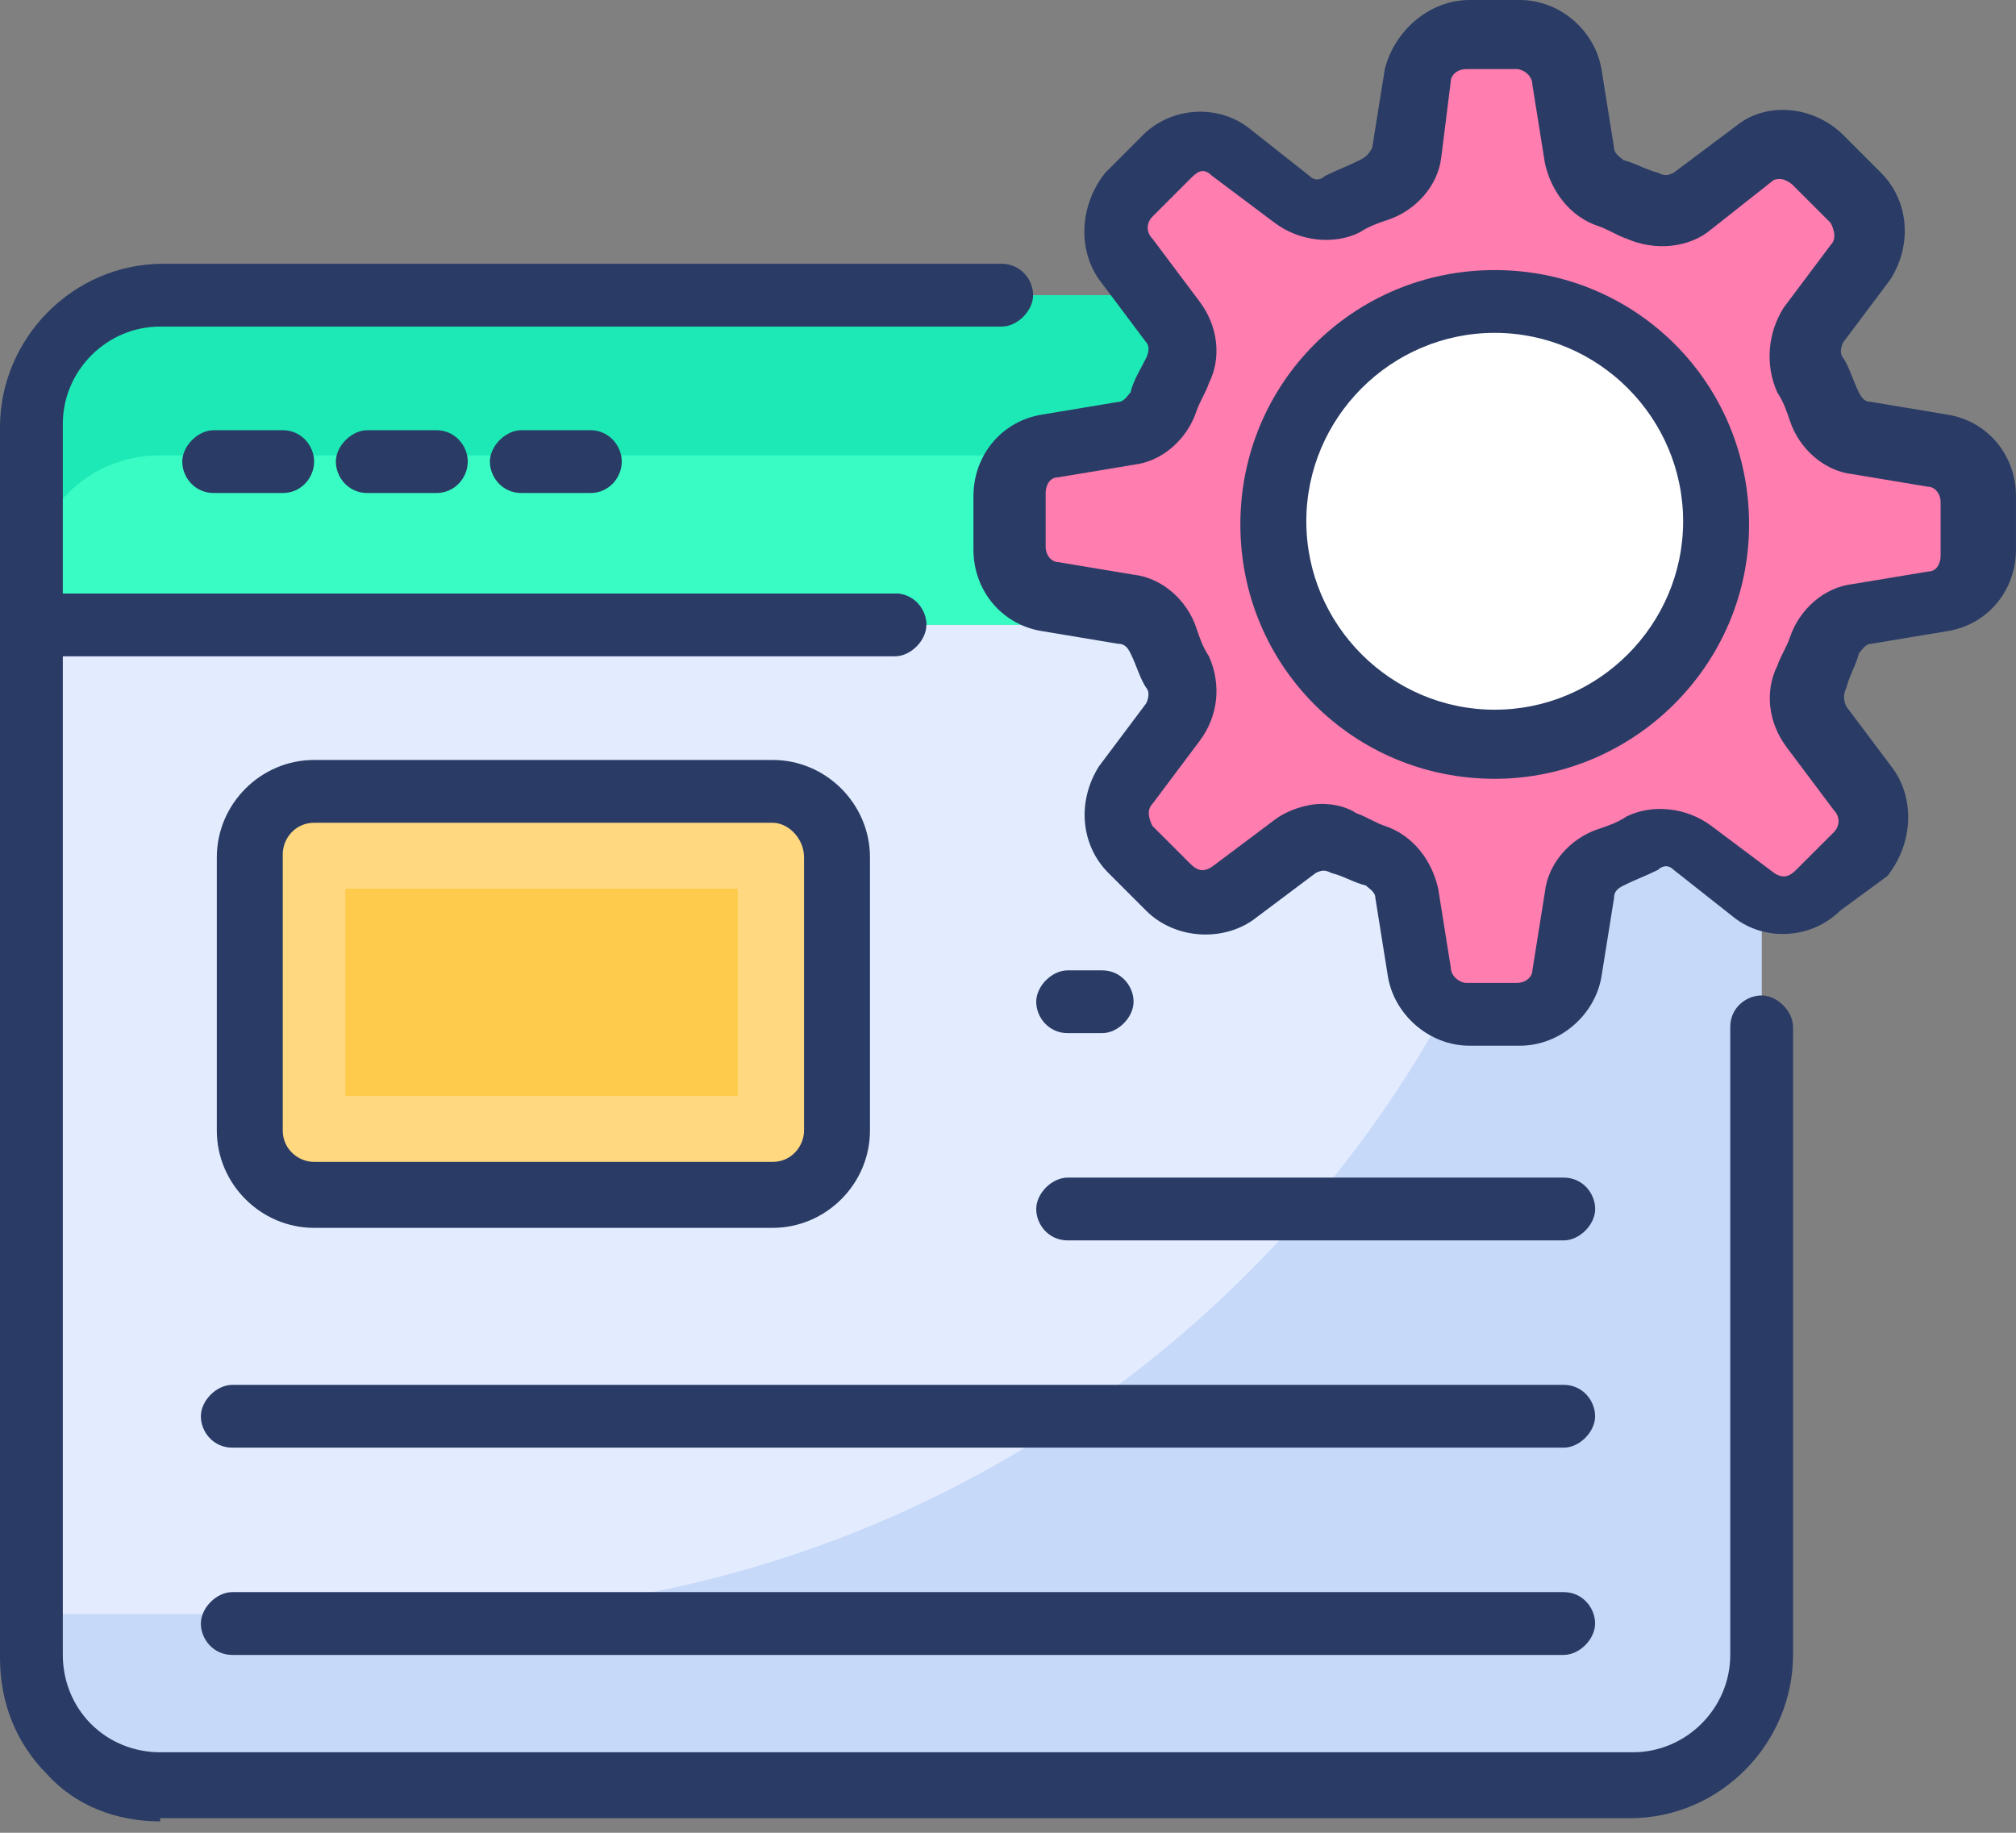 <svg width="77" height="70" viewBox="0 0 77 70" fill="none" xmlns="http://www.w3.org/2000/svg">
<rect x="0" y="0" width="77" height="70" fill="#808080" stroke="none"/>
<path d="M67.281 23.868H1.195V16.192C1.195 13.433 3.354 11.274 6.113 11.274H62.364C65.122 11.274 67.281 13.553 67.281 16.192V23.868Z" fill="#38FCC4"/>
<path d="M67.281 16.192V22.308C67.281 19.55 65.122 17.391 62.364 17.391H6.113C3.354 17.391 1.195 19.55 1.195 22.308V16.192C1.195 13.433 3.354 11.274 6.113 11.274H62.364C65.122 11.274 67.281 13.433 67.281 16.192Z" fill="#1DE9B6"/>
<path d="M34.182 25.187H1.199C0.48 25.187 0 24.587 0 23.988V16.311C0 12.953 2.759 10.075 6.237 10.075H38.26C38.98 10.075 39.459 10.675 39.459 11.274C39.459 11.874 38.86 12.473 38.26 12.473H6.117C4.078 12.473 2.399 14.153 2.399 16.192V22.668H34.182C34.902 22.668 35.382 23.268 35.382 23.868C35.382 24.467 34.902 25.187 34.182 25.187Z" fill="#2A3C65"/>
<path d="M67.281 23.868V63.327C67.281 66.086 65.122 68.245 62.364 68.245H6.113C3.354 68.365 1.195 66.086 1.195 63.327V23.868H67.281Z" fill="#E3ECFF"/>
<path d="M67.281 23.868V63.327C67.281 66.086 65.122 68.245 62.364 68.245H6.113C3.354 68.365 1.195 66.086 1.195 63.327V61.648H16.308C38.496 61.648 56.966 45.217 60.205 23.868H67.281Z" fill="#C7D9F9"/>
<path d="M6.117 69.564C4.438 69.564 2.878 68.964 1.799 67.765C0.6 66.565 0 65.006 0 63.327V23.868C0 23.148 0.6 22.668 1.199 22.668H34.182C34.902 22.668 35.382 23.268 35.382 23.868C35.382 24.467 34.782 25.067 34.182 25.067H2.399V63.207C2.399 64.167 2.759 65.126 3.478 65.846C4.198 66.565 5.157 66.925 6.117 66.925H62.368C64.406 66.925 66.086 65.246 66.086 63.207V39.22C66.086 38.5 66.685 38.02 67.285 38.02C67.885 38.02 68.484 38.62 68.484 39.22V63.207C68.484 66.565 65.726 69.444 62.248 69.444H6.117V69.564Z" fill="#2A3C65"/>
<path d="M10.799 18.83H8.16C7.441 18.83 6.961 18.23 6.961 17.631C6.961 17.031 7.561 16.431 8.16 16.431H10.799C11.519 16.431 11.998 17.031 11.998 17.631C11.998 18.23 11.519 18.83 10.799 18.83Z" fill="#2A3C65"/>
<path d="M16.666 18.83H14.027C13.308 18.83 12.828 18.23 12.828 17.631C12.828 17.031 13.428 16.431 14.027 16.431H16.666C17.386 16.431 17.866 17.031 17.866 17.631C17.866 18.23 17.386 18.83 16.666 18.83Z" fill="#2A3C65"/>
<path d="M22.549 18.83H19.91C19.191 18.83 18.711 18.23 18.711 17.631C18.711 17.031 19.311 16.431 19.91 16.431H22.549C23.269 16.431 23.748 17.031 23.748 17.631C23.748 18.23 23.269 18.83 22.549 18.83Z" fill="#2A3C65"/>
<path d="M60.333 18.83H42.942C42.222 18.83 41.742 18.23 41.742 17.631C41.742 17.031 42.342 16.431 42.942 16.431H60.333C61.052 16.431 61.532 17.031 61.532 17.631C61.532 18.23 61.052 18.83 60.333 18.83Z" fill="#2A3C65"/>
<path d="M31.905 32.743V43.178C31.905 44.617 30.826 45.696 29.386 45.696H11.995C10.676 45.696 9.477 44.617 9.477 43.178V32.743C9.477 31.424 10.556 30.224 11.995 30.224H29.506C30.826 30.224 31.905 31.304 31.905 32.743Z" fill="#FFD880"/>
<path d="M13.188 33.942H28.18V41.858H13.188V33.942Z" fill="#FECB4D"/>
<path d="M29.51 46.896H11.999C9.96 46.896 8.281 45.217 8.281 43.178V32.743C8.281 30.704 9.96 29.025 11.999 29.025H29.51C31.549 29.025 33.228 30.704 33.228 32.743V43.178C33.228 45.217 31.549 46.896 29.51 46.896ZM29.51 31.424H11.999C11.28 31.424 10.8 32.023 10.8 32.623V43.178C10.8 43.897 11.4 44.377 11.999 44.377H29.51C30.23 44.377 30.71 43.777 30.71 43.178V32.743C30.71 32.023 30.11 31.424 29.51 31.424Z" fill="#2A3C65"/>
<path d="M42.097 39.459H40.778C40.058 39.459 39.578 38.86 39.578 38.26C39.578 37.66 40.178 37.061 40.778 37.061H42.097C42.816 37.061 43.296 37.66 43.296 38.26C43.296 38.86 42.697 39.459 42.097 39.459Z" fill="#2A3C65"/>
<path d="M59.728 47.375H40.778C40.058 47.375 39.578 46.776 39.578 46.176C39.578 45.576 40.178 44.977 40.778 44.977H59.728C60.447 44.977 60.927 45.576 60.927 46.176C60.927 46.776 60.327 47.375 59.728 47.375Z" fill="#2A3C65"/>
<path d="M59.725 55.291H8.871C8.152 55.291 7.672 54.692 7.672 54.092C7.672 53.492 8.272 52.892 8.871 52.892H59.725C60.444 52.892 60.924 53.492 60.924 54.092C60.924 54.692 60.325 55.291 59.725 55.291Z" fill="#2A3C65"/>
<path d="M59.725 63.207H8.871C8.152 63.207 7.672 62.608 7.672 62.008C7.672 61.408 8.272 60.808 8.871 60.808H59.725C60.444 60.808 60.924 61.408 60.924 62.008C60.924 62.608 60.325 63.207 59.725 63.207Z" fill="#2A3C65"/>
<path d="M69.569 24.467C69.449 24.947 69.209 25.307 69.089 25.667C68.849 26.266 68.849 26.986 69.329 27.586L71.128 29.984C71.728 30.704 71.608 31.784 70.888 32.383L69.449 33.822C68.849 34.422 67.77 34.542 67.05 33.942L64.651 32.143C64.052 31.664 63.332 31.664 62.733 32.023C62.373 32.143 61.893 32.383 61.533 32.503C60.933 32.743 60.454 33.343 60.334 33.942L59.854 36.941C59.734 37.9 58.895 38.5 58.055 38.5H56.136C55.176 38.5 54.457 37.78 54.337 36.941L53.857 33.942C53.737 33.223 53.257 32.743 52.658 32.503C52.298 32.383 51.818 32.143 51.458 32.023C50.859 31.664 50.019 31.784 49.539 32.143L47.141 33.942C46.421 34.542 45.342 34.422 44.742 33.822L43.303 32.383C42.703 31.784 42.583 30.704 43.063 29.984L44.862 27.586C45.222 26.986 45.342 26.266 45.102 25.667C44.862 25.307 44.742 24.827 44.622 24.467C44.382 23.868 43.782 23.388 43.183 23.268L40.184 22.788C39.225 22.668 38.625 21.829 38.625 20.989V18.95C38.625 17.991 39.345 17.271 40.184 17.151L43.063 16.671C43.782 16.551 44.262 16.072 44.502 15.472C44.622 14.992 44.862 14.632 44.982 14.273C45.222 13.673 45.222 12.953 44.742 12.354L42.943 9.955C42.343 9.235 42.463 8.156 43.183 7.556L44.622 5.997C45.222 5.277 46.301 5.277 47.021 5.757L49.419 7.556C50.019 8.036 50.739 8.036 51.338 7.676C51.698 7.556 52.178 7.316 52.538 7.196C53.138 6.956 53.617 6.357 53.737 5.757L54.217 2.759C54.337 1.919 55.176 1.199 56.016 1.199H57.935C58.895 1.199 59.614 1.919 59.734 2.759L60.214 5.757C60.334 6.477 60.813 6.956 61.413 7.196C61.773 7.316 62.253 7.556 62.612 7.676C63.212 8.036 64.052 7.916 64.531 7.556L66.93 5.757C67.65 5.157 68.729 5.277 69.329 5.877L70.768 7.316C71.368 7.916 71.488 8.995 71.008 9.715L69.209 12.114C68.849 12.713 68.729 13.433 68.969 14.033C69.209 14.393 69.329 14.872 69.449 15.232C69.689 15.832 70.289 16.311 70.888 16.431L73.767 16.911C74.726 17.031 75.326 17.871 75.326 18.71V20.749C75.326 21.709 74.606 22.428 73.767 22.548L70.888 23.028C70.409 23.388 69.809 23.868 69.569 24.467Z" fill="#FF7DAF"/>
<path d="M58.049 39.939H56.13C54.571 39.939 53.251 38.74 53.011 37.301L52.532 34.302C52.532 34.062 52.292 33.942 52.172 33.822C51.692 33.703 51.332 33.463 50.853 33.343C50.613 33.223 50.493 33.223 50.253 33.343L47.854 35.142C46.655 35.981 44.856 35.861 43.776 34.782L42.337 33.343C41.258 32.263 41.138 30.584 41.977 29.265L43.776 26.866C43.896 26.626 43.896 26.386 43.776 26.266C43.536 25.907 43.416 25.427 43.177 24.947C43.057 24.707 42.937 24.587 42.697 24.587L39.818 24.108C38.259 23.868 37.18 22.548 37.18 20.989V18.95C37.18 17.391 38.259 16.072 39.818 15.832L42.697 15.352C42.937 15.352 43.057 15.112 43.177 14.992C43.297 14.512 43.536 14.153 43.776 13.673C43.896 13.433 43.896 13.193 43.776 13.073L41.977 10.675C41.138 9.475 41.258 7.796 42.217 6.597L43.656 5.157C44.736 4.078 46.535 3.958 47.734 4.917L50.013 6.717C50.253 6.956 50.493 6.836 50.613 6.717C51.093 6.477 51.452 6.357 51.932 6.117C52.172 5.997 52.292 5.877 52.412 5.637L52.892 2.639C53.251 1.199 54.571 0 56.13 0H58.049C59.608 0 60.927 1.199 61.167 2.639L61.647 5.637C61.647 5.877 61.887 5.997 62.007 6.117C62.486 6.237 62.846 6.477 63.326 6.597C63.566 6.717 63.686 6.717 63.926 6.597L66.325 4.798C67.524 3.838 69.323 4.078 70.402 5.157L71.842 6.597C72.921 7.676 73.041 9.355 72.201 10.675L70.402 13.073C70.282 13.313 70.282 13.553 70.402 13.673C70.642 14.033 70.762 14.512 71.002 14.992C71.122 15.232 71.242 15.352 71.482 15.352L74.36 15.832C75.92 16.072 76.999 17.391 76.999 18.95V20.989C76.999 22.548 75.92 23.868 74.36 24.108L71.482 24.587C71.242 24.587 71.122 24.827 71.002 24.947C70.882 25.427 70.642 25.787 70.522 26.266C70.402 26.506 70.402 26.746 70.522 26.986L72.321 29.385C73.161 30.584 73.041 32.263 72.082 33.463L70.282 34.782C69.203 35.861 67.404 35.981 66.205 35.022L63.926 33.223C63.686 32.983 63.446 33.103 63.326 33.223C62.846 33.463 62.486 33.583 62.007 33.822C61.767 33.942 61.647 34.062 61.647 34.302L61.167 37.301C60.927 38.74 59.608 39.939 58.049 39.939ZM50.493 30.704C50.972 30.704 51.452 30.824 51.812 31.064C52.172 31.184 52.532 31.424 52.892 31.544C53.971 31.903 54.691 32.863 54.931 33.942L55.41 36.941C55.41 37.301 55.77 37.541 56.01 37.541H57.929C58.289 37.541 58.529 37.301 58.529 37.061L59.008 34.062C59.128 32.983 59.968 32.023 61.047 31.664C61.407 31.544 61.767 31.424 62.127 31.184C63.086 30.704 64.406 30.824 65.365 31.544L67.764 33.343C68.124 33.583 68.364 33.463 68.603 33.223L70.043 31.784C70.282 31.544 70.282 31.184 70.043 30.944L68.244 28.545C67.524 27.586 67.404 26.386 67.884 25.427C68.004 25.067 68.244 24.707 68.364 24.347C68.723 23.268 69.683 22.428 70.762 22.308L73.641 21.829C74.001 21.829 74.121 21.469 74.121 21.229V19.19C74.121 18.83 73.881 18.59 73.641 18.59L70.762 18.111C69.683 17.991 68.723 17.151 68.364 16.072C68.244 15.712 68.124 15.352 67.884 14.992C67.404 13.913 67.524 12.713 68.124 11.754L69.923 9.355C70.163 9.115 70.043 8.755 69.923 8.516L68.483 7.076C68.364 6.956 68.124 6.836 68.004 6.836C67.884 6.836 67.764 6.836 67.644 6.956L65.365 8.755C64.525 9.475 63.206 9.595 62.127 9.115C61.767 8.995 61.407 8.755 61.047 8.636C59.968 8.276 59.248 7.316 59.008 6.237L58.529 3.238C58.529 2.878 58.169 2.639 57.929 2.639H56.01C55.65 2.639 55.41 2.878 55.41 3.118L55.05 5.997C54.931 7.076 54.091 8.036 53.011 8.396C52.652 8.516 52.292 8.636 51.932 8.875C50.972 9.355 49.653 9.235 48.694 8.516L46.295 6.717C45.935 6.357 45.695 6.597 45.455 6.836L44.016 8.276C43.776 8.516 43.776 8.875 44.016 9.115L45.815 11.514C46.535 12.473 46.655 13.673 46.175 14.632C46.055 14.992 45.815 15.352 45.695 15.712C45.335 16.791 44.376 17.631 43.297 17.751L40.418 18.23C40.058 18.23 39.938 18.59 39.938 18.83V20.869C39.938 21.229 40.178 21.469 40.418 21.469L43.297 21.949C44.376 22.069 45.335 22.908 45.695 23.988C45.815 24.347 45.935 24.707 46.175 25.067C46.655 26.146 46.535 27.346 45.815 28.305L44.016 30.704C43.776 30.944 43.896 31.304 44.016 31.544L45.455 32.983C45.695 33.223 45.935 33.343 46.295 33.103L48.694 31.304C49.173 30.944 49.893 30.704 50.493 30.704Z" fill="#2A3C65"/>
<path d="M57.094 28.545C61.797 28.545 65.609 24.733 65.609 20.03C65.609 15.327 61.797 11.514 57.094 11.514C52.391 11.514 48.578 15.327 48.578 20.03C48.578 24.733 52.391 28.545 57.094 28.545Z" fill="white"/>
<path d="M57.09 29.745C51.693 29.745 47.375 25.427 47.375 20.03C47.375 14.632 51.693 10.315 57.09 10.315C62.487 10.315 66.805 14.632 66.805 20.03C66.805 25.427 62.367 29.745 57.09 29.745ZM57.09 12.713C53.132 12.713 49.894 15.952 49.894 19.91C49.894 23.868 53.132 27.106 57.09 27.106C61.048 27.106 64.286 23.868 64.286 19.91C64.286 15.952 61.048 12.713 57.09 12.713Z" fill="#2A3C65"/>
</svg>
